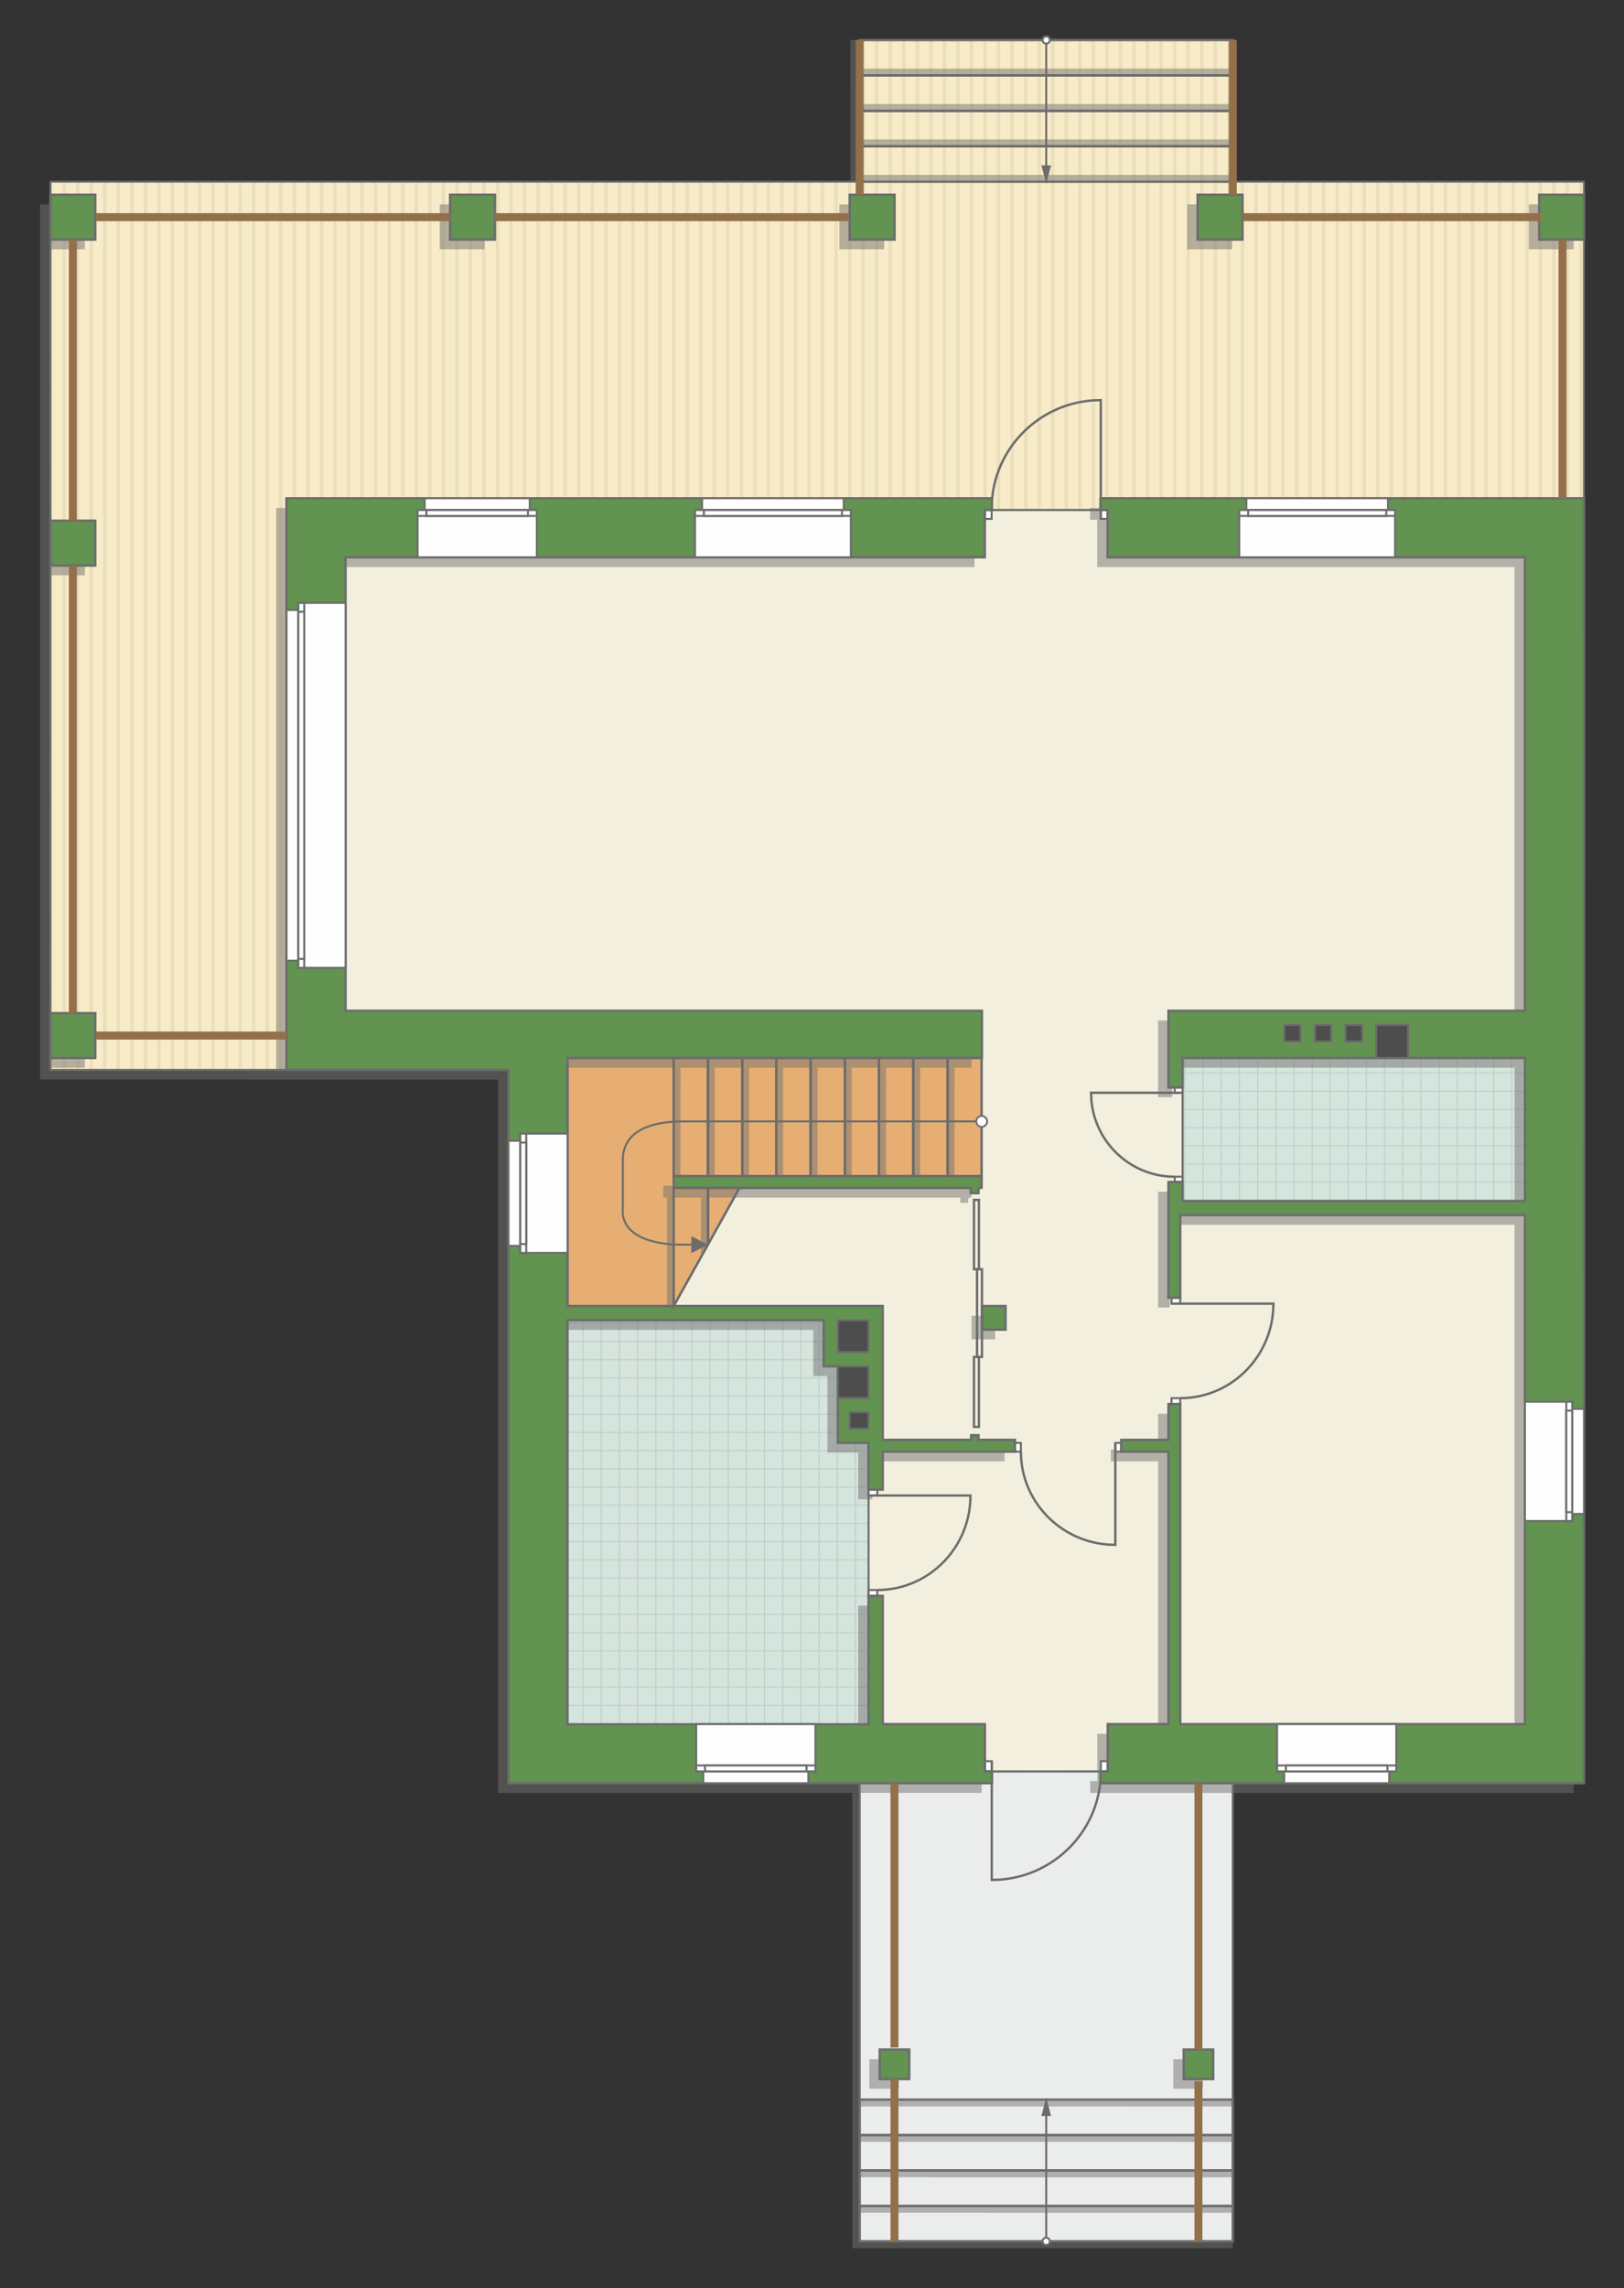 <?xml version="1.0" encoding="UTF-8"?>
<!DOCTYPE svg PUBLIC "-//W3C//DTD SVG 1.1//EN" "http://www.w3.org/Graphics/SVG/1.1/DTD/svg11.dtd">
<!-- Creator: CorelDRAW -->
<svg xmlns="http://www.w3.org/2000/svg" xml:space="preserve" width="137.494mm" height="193.661mm" version="1.1" style="shape-rendering:geometricPrecision; text-rendering:geometricPrecision; image-rendering:optimizeQuality; fill-rule:evenodd; clip-rule:evenodd"
viewBox="0 0 11050.07 15564.17"
 xmlns:xlink="http://www.w3.org/1999/xlink"
 xmlns:xodm="http://www.corel.com/coreldraw/odm/2003">
 <rect x="0" y="0" width="11050.07" height="15564.17" fill="#333333" stroke="none"/>
 <defs>
  <style type="text/css">
   <![CDATA[
    .str4 {stroke:#94704A;stroke-width:54.4;stroke-miterlimit:22.926}
    .str1 {stroke:#6C6C6C;stroke-width:13.57;stroke-miterlimit:22.926}
    .str2 {stroke:#6C6C6C;stroke-width:13.61;stroke-miterlimit:22.926}
    .str3 {stroke:#6C6C6C;stroke-width:16.07;stroke-miterlimit:22.926}
    .str0 {stroke:#BDD2C8;stroke-width:8.04;stroke-miterlimit:22.926}
    .fil1 {fill:none}
    .fil9 {fill:#FEFEFE}
    .fil0 {fill:#D6E4DE}
    .fil11 {fill:#4D4D4D}
    .fil10 {fill:#629351}
    .fil12 {fill:#6C6C6C}
    .fil7 {fill:#E6AE73}
    .fil4 {fill:#EADEBC}
    .fil5 {fill:#EBECEC}
    .fil6 {fill:#F2EFDE}
    .fil3 {fill:#F8EBC7}
    .fil13 {fill:white}
    .fil2 {fill:white}
    .fil14 {fill:#6C6C6C;fill-rule:nonzero}
    .fil8 {fill:#727271;fill-opacity:0.502}
   ]]>
  </style>
    <clipPath id="id0">
     <path d="M3861.6 11728.76l2048.34 -1.29 0 -1913.08 6.27 -834.61 -2054.61 0.16 0 2748.82z"/>
    </clipPath>
    <clipPath id="id1">
     <path d="M8046.76 8170.07l2329.48 -1.29 0 -972.13 -2329.48 0 0 973.42z"/>
    </clipPath>
    <clipPath id="id2">
     <path d="M1949.57 3388.97l4751.43 80.48 835.51 -0.16 3241.54 -80.32 0 -2152.83 -2390.12 0 0 -963.96 -2538.43 0 0 963.96 -5506.57 0 0 6041.05 1606.64 0 0 -3888.22z"/>
    </clipPath>
 </defs>
 <g id="пол">
  <g id="_2282104776400">
   <polygon class="fil0" points="3861.6,11728.76 5909.94,11727.47 5909.94,9814.39 5916.2,8979.78 3861.6,8979.94 "/>
   <g style="clip-path:url(#id0)">
    <g>
     <path id="_1" class="fil1 str0" d="M3596.25 12339.59l0 -4970.94m123.75 4970.94l0 -4970.94m123.75 4970.94l0 -4970.94m123.75 4970.94l0 -4970.94m123.75 4970.94l0 -4970.94m123.75 4970.94l0 -4970.94m123.75 4970.94l0 -4970.94m123.75 4970.94l0 -4970.94m-1856.19 4971.01l0 -4970.94m123.75 4970.94l0 -4970.94m123.75 4970.94l0 -4970.94m123.75 4970.94l0 -4970.94m123.75 4970.94l0 -4970.94m123.75 4970.94l0 -4970.94m123.75 4970.94l0 -4970.94m123.75 4970.94l0 -4970.94m-1856.26 4970.88l0 -4970.94m123.75 4970.94l0 -4970.94m123.75 4970.94l0 -4970.94m123.75 4970.94l0 -4970.94m123.75 4970.94l0 -4970.94m123.75 4970.94l0 -4970.94m123.75 4970.94l0 -4970.94m123.75 4970.94l0 -4970.94m-1856.19 4971.01l0 -4970.94m123.75 4970.94l0 -4970.94m123.75 4970.94l0 -4970.94m123.75 4970.94l0 -4970.94m123.75 4970.94l0 -4970.94m123.75 4970.94l0 -4970.94m123.75 4970.94l0 -4970.94m123.75 4970.94l0 -4970.94"/>
     <path class="fil1 str0" d="M-507.06 10733.84l8129.16 0m-8129.16 123.75l8129.16 0m-8129.16 123.75l8129.16 0m-8129.16 123.75l8129.16 0m-8129.16 123.75l8129.16 0m-8129.16 123.75l8129.16 0m-8129.16 123.75l8129.16 0m-8129.16 123.75l8129.16 0m-8129.26 -1856.19l8129.16 0m-8129.16 123.75l8129.16 0m-8129.16 123.75l8129.16 0m-8129.16 123.75l8129.16 0m-8129.16 123.75l8129.16 0m-8129.16 123.75l8129.16 0m-8129.16 123.75l8129.16 0m-8129.16 123.75l8129.16 0m-8129.05 -1856.26l8129.16 0m-8129.16 123.75l8129.16 0m-8129.16 123.75l8129.16 0m-8129.16 123.75l8129.16 0m-8129.16 123.75l8129.16 0m-8129.16 123.75l8129.16 0m-8129.16 123.75l8129.16 0m-8129.16 123.75l8129.16 0m-8129.26 -1856.19l8129.16 0m-8129.16 123.75l8129.16 0m-8129.16 123.75l8129.16 0m-8129.16 123.75l8129.16 0m-8129.16 123.75l8129.16 0m-8129.16 123.75l8129.16 0m-8129.16 123.75l8129.16 0m-8129.16 123.75l8129.16 0"/>
     <path class="fil1 str0" d="M-239.89 12339.66l0 -4970.94m123.75 4970.94l0 -4970.94m123.75 4970.94l0 -4970.94m123.75 4970.94l0 -4970.94m123.75 4970.94l0 -4970.94m123.75 4970.94l0 -4970.94m123.75 4970.94l0 -4970.94m123.75 4970.94l0 -4970.94m-989.94 4971.01l0 -4970.94"/>
     <path class="fil1 str0" d="M7553.31 12392.32l0 -4970.94m123.75 4970.94l0 -4970.94m123.75 4970.94l0 -4970.94m123.75 4970.94l0 -4970.94m123.75 4970.94l0 -4970.94m123.75 4970.94l0 -4970.94m123.75 4970.94l0 -4970.94m123.75 4970.94l0 -4970.94m-1856.19 4971.01l0 -4970.94m123.75 4970.94l0 -4970.94m123.75 4970.94l0 -4970.94m123.75 4970.94l0 -4970.94m123.75 4970.94l0 -4970.94m123.75 4970.94l0 -4970.94m123.75 4970.94l0 -4970.94m123.75 4970.94l0 -4970.94m-1856.26 4970.88l0 -4970.94m123.75 4970.94l0 -4970.94m123.75 4970.94l0 -4970.94m123.75 4970.94l0 -4970.94m123.75 4970.94l0 -4970.94m123.75 4970.94l0 -4970.94m123.75 4970.94l0 -4970.94m123.75 4970.94l0 -4970.94m-1856.19 4971.01l0 -4970.94m123.75 4970.94l0 -4970.94m123.75 4970.94l0 -4970.94m123.75 4970.94l0 -4970.94m123.75 4970.94l0 -4970.94m123.75 4970.94l0 -4970.94m123.75 4970.94l0 -4970.94m123.75 4970.94l0 -4970.94"/>
    </g>
   </g>
   <polygon class="fil1" points="3861.6,11728.76 5909.94,11727.47 5909.94,9814.39 5916.2,8979.78 3861.6,8979.94 "/>
   <polygon class="fil0" points="8046.76,8170.07 10376.24,8168.79 10376.24,7196.66 8046.76,7196.66 "/>
   <g style="clip-path:url(#id1)">
    <g>
     <path id="_1_0" class="fil1 str0" d="M8062.55 8780.91l0 -4970.94m123.75 4970.94l0 -4970.94m123.75 4970.94l0 -4970.94m123.75 4970.94l0 -4970.94m123.75 4970.94l0 -4970.94m123.75 4970.94l0 -4970.94m123.75 4970.94l0 -4970.94m123.75 4970.94l0 -4970.94m-1856.19 4971.01l0 -4970.94m123.75 4970.94l0 -4970.94m123.75 4970.94l0 -4970.94m123.75 4970.94l0 -4970.94m123.75 4970.94l0 -4970.94m123.75 4970.94l0 -4970.94m123.75 4970.94l0 -4970.94m123.75 4970.94l0 -4970.94m-1856.26 4970.88l0 -4970.94m123.75 4970.94l0 -4970.94m123.75 4970.94l0 -4970.94m123.75 4970.94l0 -4970.94m123.75 4970.94l0 -4970.94m123.75 4970.94l0 -4970.94m123.75 4970.94l0 -4970.94m123.75 4970.94l0 -4970.94m-1856.19 4971.01l0 -4970.94m123.75 4970.94l0 -4970.94m123.75 4970.94l0 -4970.94m123.75 4970.94l0 -4970.94m123.75 4970.94l0 -4970.94m123.75 4970.94l0 -4970.94m123.75 4970.94l0 -4970.94m123.75 4970.94l0 -4970.94"/>
     <path class="fil1 str0" d="M3959.25 7175.15l8129.16 0m-8129.16 123.75l8129.16 0m-8129.16 123.75l8129.16 0m-8129.16 123.75l8129.16 0m-8129.16 123.75l8129.16 0m-8129.16 123.75l8129.16 0m-8129.16 123.75l8129.16 0m-8129.16 123.75l8129.16 0m-8129.26 -1856.19l8129.16 0m-8129.16 123.75l8129.16 0m-8129.16 123.75l8129.16 0m-8129.16 123.75l8129.16 0m-8129.16 123.75l8129.16 0m-8129.16 123.75l8129.16 0m-8129.16 123.75l8129.16 0m-8129.16 123.75l8129.16 0m-8129.05 -1856.26l8129.16 0m-8129.16 123.75l8129.16 0m-8129.16 123.75l8129.16 0m-8129.16 123.75l8129.16 0m-8129.16 123.75l8129.16 0m-8129.16 123.75l8129.16 0m-8129.16 123.75l8129.16 0m-8129.16 123.75l8129.16 0m-8129.26 -1856.19l8129.16 0m-8129.16 123.75l8129.16 0m-8129.16 123.75l8129.16 0m-8129.16 123.75l8129.16 0m-8129.16 123.75l8129.16 0m-8129.16 123.75l8129.16 0m-8129.16 123.75l8129.16 0m-8129.16 123.75l8129.16 0"/>
     <path class="fil1 str0" d="M4226.41 8780.97l0 -4970.94m123.75 4970.94l0 -4970.94m123.75 4970.94l0 -4970.94m123.75 4970.94l0 -4970.94m123.75 4970.94l0 -4970.94m123.75 4970.94l0 -4970.94m123.75 4970.94l0 -4970.94m123.75 4970.94l0 -4970.94m-989.94 4971.01l0 -4970.94"/>
     <path class="fil1 str0" d="M12019.61 8833.63l0 -4970.94m123.75 4970.94l0 -4970.94m123.75 4970.94l0 -4970.94m123.75 4970.94l0 -4970.94m123.75 4970.94l0 -4970.94m123.75 4970.94l0 -4970.94m123.75 4970.94l0 -4970.94m123.75 4970.94l0 -4970.94m-1856.19 4971.01l0 -4970.94m123.75 4970.94l0 -4970.94m123.75 4970.94l0 -4970.94m123.75 4970.94l0 -4970.94m123.75 4970.94l0 -4970.94m123.75 4970.94l0 -4970.94m123.75 4970.94l0 -4970.94m123.75 4970.94l0 -4970.94m-1856.26 4970.88l0 -4970.94m123.75 4970.94l0 -4970.94m123.75 4970.94l0 -4970.94m123.75 4970.94l0 -4970.94m123.75 4970.94l0 -4970.94m123.75 4970.94l0 -4970.94m123.75 4970.94l0 -4970.94m123.75 4970.94l0 -4970.94m-1856.19 4971.01l0 -4970.94m123.75 4970.94l0 -4970.94m123.75 4970.94l0 -4970.94m123.75 4970.94l0 -4970.94m123.75 4970.94l0 -4970.94m123.75 4970.94l0 -4970.94m123.75 4970.94l0 -4970.94m123.75 4970.94l0 -4970.94"/>
    </g>
   </g>
   <polygon class="fil1" points="8046.76,8170.07 10376.24,8168.79 10376.24,7196.66 8046.76,7196.66 "/>
   <polygon class="fil2" points="1949.57,3388.97 6701,3469.45 7536.51,3469.29 10778.05,3388.97 10778.05,1236.14 8387.93,1236.14 8387.93,272.17 5849.5,272.17 5849.5,1236.14 342.93,1236.14 342.93,7277.19 1949.57,7277.19 "/>
   <g style="clip-path:url(#id2)">
    <g>
     <g>
      <rect class="fil3" transform="matrix(-4.67283E-13 12.198 -50.716 -7.31863E-11 11137.2 66.568)" width="750.15" height="185.33"/>
      <rect class="fil4" transform="matrix(-4.67283E-13 12.198 -0.124 -1.79391E-13 11137.2 66.568)" width="750.15" height="185.33"/>
      <rect class="fil4" transform="matrix(-4.67283E-13 12.198 -0.124 -1.79391E-13 5608.27 66.568)" width="750.15" height="185.33"/>
      <rect class="fil4" transform="matrix(-4.67283E-13 12.198 -0.124 -1.79391E-13 9754.95 66.568)" width="750.15" height="185.33"/>
      <rect class="fil4" transform="matrix(-4.67283E-13 12.198 -0.124 -1.79391E-13 4226.05 66.568)" width="750.15" height="185.33"/>
      <rect class="fil4" transform="matrix(-4.67283E-13 12.198 -0.124 -1.79391E-13 8372.73 66.568)" width="750.15" height="185.33"/>
      <rect class="fil4" transform="matrix(-4.67283E-13 12.198 -0.124 -1.79391E-13 2843.82 66.568)" width="750.15" height="185.33"/>
      <rect class="fil4" transform="matrix(-4.67283E-13 12.198 -0.124 -1.79391E-13 6990.5 66.568)" width="750.15" height="185.33"/>
      <rect class="fil4" transform="matrix(-4.67283E-13 12.198 -0.124 -1.79391E-13 10860.7 66.568)" width="750.15" height="185.33"/>
      <rect class="fil4" transform="matrix(-4.67283E-13 12.198 -0.124 -1.79391E-13 5331.83 66.568)" width="750.15" height="185.33"/>
      <rect class="fil4" transform="matrix(-4.67283E-13 12.198 -0.124 -1.79391E-13 9478.51 66.568)" width="750.15" height="185.33"/>
      <rect class="fil4" transform="matrix(-4.67283E-13 12.198 -0.124 -1.79391E-13 3949.6 66.568)" width="750.15" height="185.33"/>
      <rect class="fil4" transform="matrix(-4.67283E-13 12.198 -0.124 -1.79391E-13 8096.28 66.568)" width="750.15" height="185.33"/>
      <rect class="fil4" transform="matrix(-4.67283E-13 12.198 -0.124 -1.79391E-13 2567.37 66.568)" width="750.15" height="185.33"/>
      <rect class="fil4" transform="matrix(-4.67283E-13 12.198 -0.124 -1.79391E-13 6714.05 66.568)" width="750.15" height="185.33"/>
      <rect class="fil4" transform="matrix(-4.67283E-13 12.198 -0.124 -1.79391E-13 10584.3 66.568)" width="750.15" height="185.33"/>
      <rect class="fil4" transform="matrix(-4.67283E-13 12.198 -0.124 -1.79391E-13 5055.38 66.568)" width="750.15" height="185.33"/>
      <rect class="fil4" transform="matrix(-4.67283E-13 12.198 -0.124 -1.79391E-13 9202.06 66.568)" width="750.15" height="185.33"/>
      <rect class="fil4" transform="matrix(-4.67283E-13 12.198 -0.124 -1.79391E-13 3673.15 66.568)" width="750.15" height="185.33"/>
      <rect class="fil4" transform="matrix(-4.67283E-13 12.198 -0.124 -1.79391E-13 7819.84 66.568)" width="750.15" height="185.33"/>
      <rect class="fil4" transform="matrix(-4.67283E-13 12.198 -0.124 -1.79391E-13 2290.93 66.568)" width="750.15" height="185.33"/>
      <rect class="fil4" transform="matrix(-4.67283E-13 12.198 -0.124 -1.79391E-13 6437.61 66.568)" width="750.15" height="185.33"/>
      <rect class="fil4" transform="matrix(-4.67283E-13 12.198 -0.124 -1.79391E-13 10307.8 66.568)" width="750.15" height="185.33"/>
      <rect class="fil4" transform="matrix(-4.67283E-13 12.198 -0.124 -1.79391E-13 4778.94 66.568)" width="750.15" height="185.33"/>
      <rect class="fil4" transform="matrix(-4.67283E-13 12.198 -0.124 -1.79391E-13 8925.62 66.568)" width="750.15" height="185.33"/>
      <rect class="fil4" transform="matrix(-4.67283E-13 12.198 -0.124 -1.79391E-13 3396.71 66.568)" width="750.15" height="185.33"/>
      <rect class="fil4" transform="matrix(-4.67283E-13 12.198 -0.124 -1.79391E-13 7543.39 66.568)" width="750.15" height="185.33"/>
      <rect class="fil4" transform="matrix(-4.67283E-13 12.198 -0.124 -1.79391E-13 2014.48 66.568)" width="750.15" height="185.33"/>
      <rect class="fil4" transform="matrix(-4.67283E-13 12.198 -0.124 -1.79391E-13 6161.16 66.568)" width="750.15" height="185.33"/>
      <rect class="fil4" transform="matrix(-4.67283E-13 12.198 -0.124 -1.79391E-13 10031.4 66.568)" width="750.15" height="185.33"/>
      <rect class="fil4" transform="matrix(-4.67283E-13 12.198 -0.124 -1.79391E-13 4502.49 66.568)" width="750.15" height="185.33"/>
      <rect class="fil4" transform="matrix(-4.67283E-13 12.198 -0.124 -1.79391E-13 8649.17 66.568)" width="750.15" height="185.33"/>
      <rect class="fil4" transform="matrix(-4.67283E-13 12.198 -0.124 -1.79391E-13 3120.26 66.568)" width="750.15" height="185.33"/>
      <rect class="fil4" transform="matrix(-4.67283E-13 12.198 -0.124 -1.79391E-13 7266.95 66.568)" width="750.15" height="185.33"/>
      <rect class="fil4" transform="matrix(-4.67283E-13 12.198 -0.124 -1.79391E-13 5884.72 66.568)" width="750.15" height="185.33"/>
      <rect class="fil4" transform="matrix(-4.67283E-13 12.198 -0.124 -1.79391E-13 11045 66.568)" width="750.15" height="185.33"/>
      <rect class="fil4" transform="matrix(-4.67283E-13 12.198 -0.124 -1.79391E-13 5516.12 66.568)" width="750.15" height="185.33"/>
      <rect class="fil4" transform="matrix(-4.67283E-13 12.198 -0.124 -1.79391E-13 9662.81 66.568)" width="750.15" height="185.33"/>
      <rect class="fil4" transform="matrix(-4.67283E-13 12.198 -0.124 -1.79391E-13 4133.9 66.568)" width="750.15" height="185.33"/>
      <rect class="fil4" transform="matrix(-4.67283E-13 12.198 -0.124 -1.79391E-13 8280.58 66.568)" width="750.15" height="185.33"/>
      <rect class="fil4" transform="matrix(-4.67283E-13 12.198 -0.124 -1.79391E-13 2751.67 66.568)" width="750.15" height="185.33"/>
      <rect class="fil4" transform="matrix(-4.67283E-13 12.198 -0.124 -1.79391E-13 6898.35 66.568)" width="750.15" height="185.33"/>
      <rect class="fil4" transform="matrix(-4.67283E-13 12.198 -0.124 -1.79391E-13 10768.6 66.568)" width="750.15" height="185.33"/>
      <rect class="fil4" transform="matrix(-4.67283E-13 12.198 -0.124 -1.79391E-13 5239.68 66.568)" width="750.15" height="185.33"/>
      <rect class="fil4" transform="matrix(-4.67283E-13 12.198 -0.124 -1.79391E-13 9386.36 66.568)" width="750.15" height="185.33"/>
      <rect class="fil4" transform="matrix(-4.67283E-13 12.198 -0.124 -1.79391E-13 3857.45 66.568)" width="750.15" height="185.33"/>
      <rect class="fil4" transform="matrix(-4.67283E-13 12.198 -0.124 -1.79391E-13 8004.13 66.568)" width="750.15" height="185.33"/>
      <rect class="fil4" transform="matrix(-4.67283E-13 12.198 -0.124 -1.79391E-13 2475.22 66.568)" width="750.15" height="185.33"/>
      <rect class="fil4" transform="matrix(-4.67283E-13 12.198 -0.124 -1.79391E-13 6621.91 66.568)" width="750.15" height="185.33"/>
      <rect class="fil4" transform="matrix(-4.67283E-13 12.198 -0.124 -1.79391E-13 10492.1 66.568)" width="750.15" height="185.33"/>
      <rect class="fil4" transform="matrix(-4.67283E-13 12.198 -0.124 -1.79391E-13 4963.23 66.568)" width="750.15" height="185.33"/>
      <rect class="fil4" transform="matrix(-4.67283E-13 12.198 -0.124 -1.79391E-13 9109.92 66.568)" width="750.15" height="185.33"/>
      <rect class="fil4" transform="matrix(-4.67283E-13 12.198 -0.124 -1.79391E-13 3581.01 66.568)" width="750.15" height="185.33"/>
      <rect class="fil4" transform="matrix(-4.67283E-13 12.198 -0.124 -1.79391E-13 7727.69 66.568)" width="750.15" height="185.33"/>
      <rect class="fil4" transform="matrix(-4.67283E-13 12.198 -0.124 -1.79391E-13 2198.78 66.568)" width="750.15" height="185.33"/>
      <rect class="fil4" transform="matrix(-4.67283E-13 12.198 -0.124 -1.79391E-13 6345.46 66.568)" width="750.15" height="185.33"/>
      <rect class="fil4" transform="matrix(-4.67283E-13 12.198 -0.124 -1.79391E-13 10215.7 66.568)" width="750.15" height="185.33"/>
      <rect class="fil4" transform="matrix(-4.67283E-13 12.198 -0.124 -1.79391E-13 4686.79 66.568)" width="750.15" height="185.33"/>
      <rect class="fil4" transform="matrix(-4.67283E-13 12.198 -0.124 -1.79391E-13 8833.47 66.568)" width="750.15" height="185.33"/>
      <rect class="fil4" transform="matrix(-4.67283E-13 12.198 -0.124 -1.79391E-13 3304.56 66.568)" width="750.15" height="185.33"/>
      <rect class="fil4" transform="matrix(-4.67283E-13 12.198 -0.124 -1.79391E-13 7451.24 66.568)" width="750.15" height="185.33"/>
      <rect class="fil4" transform="matrix(-4.67283E-13 12.198 -0.124 -1.79391E-13 1922.33 66.568)" width="750.15" height="185.33"/>
      <rect class="fil4" transform="matrix(-4.67283E-13 12.198 -0.124 -1.79391E-13 6069.02 66.568)" width="750.15" height="185.33"/>
      <rect class="fil4" transform="matrix(-4.67283E-13 12.198 -0.124 -1.79391E-13 9939.25 66.568)" width="750.15" height="185.33"/>
      <rect class="fil4" transform="matrix(-4.67283E-13 12.198 -0.124 -1.79391E-13 4410.34 66.568)" width="750.15" height="185.33"/>
      <rect class="fil4" transform="matrix(-4.67283E-13 12.198 -0.124 -1.79391E-13 8557.02 66.568)" width="750.15" height="185.33"/>
      <rect class="fil4" transform="matrix(-4.67283E-13 12.198 -0.124 -1.79391E-13 3028.11 66.568)" width="750.15" height="185.33"/>
      <rect class="fil4" transform="matrix(-4.67283E-13 12.198 -0.124 -1.79391E-13 7174.8 66.568)" width="750.15" height="185.33"/>
      <rect class="fil4" transform="matrix(-4.67283E-13 12.198 -0.124 -1.79391E-13 5792.57 66.568)" width="750.15" height="185.33"/>
      <rect class="fil4" transform="matrix(-4.67283E-13 12.198 -0.124 -1.79391E-13 10952.9 66.568)" width="750.15" height="185.33"/>
      <rect class="fil4" transform="matrix(-4.67283E-13 12.198 -0.124 -1.79391E-13 5423.98 66.568)" width="750.15" height="185.33"/>
      <rect class="fil4" transform="matrix(-4.67283E-13 12.198 -0.124 -1.79391E-13 9570.66 66.568)" width="750.15" height="185.33"/>
      <rect class="fil4" transform="matrix(-4.67283E-13 12.198 -0.124 -1.79391E-13 4041.75 66.568)" width="750.15" height="185.33"/>
      <rect class="fil4" transform="matrix(-4.67283E-13 12.198 -0.124 -1.79391E-13 8188.43 66.568)" width="750.15" height="185.33"/>
      <rect class="fil4" transform="matrix(-4.67283E-13 12.198 -0.124 -1.79391E-13 2659.52 66.568)" width="750.15" height="185.33"/>
      <rect class="fil4" transform="matrix(-4.67283E-13 12.198 -0.124 -1.79391E-13 6806.2 66.568)" width="750.15" height="185.33"/>
      <rect class="fil4" transform="matrix(-4.67283E-13 12.198 -0.124 -1.79391E-13 10676.4 66.568)" width="750.15" height="185.33"/>
      <rect class="fil4" transform="matrix(-4.67283E-13 12.198 -0.124 -1.79391E-13 5147.53 66.568)" width="750.15" height="185.33"/>
      <rect class="fil4" transform="matrix(-4.67283E-13 12.198 -0.124 -1.79391E-13 9294.21 66.568)" width="750.15" height="185.33"/>
      <rect class="fil4" transform="matrix(-4.67283E-13 12.198 -0.124 -1.79391E-13 3765.3 66.568)" width="750.15" height="185.33"/>
      <rect class="fil4" transform="matrix(-4.67283E-13 12.198 -0.124 -1.79391E-13 7911.99 66.568)" width="750.15" height="185.33"/>
      <rect class="fil4" transform="matrix(-4.67283E-13 12.198 -0.124 -1.79391E-13 2383.08 66.568)" width="750.15" height="185.33"/>
      <rect class="fil4" transform="matrix(-4.67283E-13 12.198 -0.124 -1.79391E-13 6529.76 66.568)" width="750.15" height="185.33"/>
      <rect class="fil4" transform="matrix(-4.67283E-13 12.198 -0.124 -1.79391E-13 10400 66.568)" width="750.15" height="185.33"/>
      <rect class="fil4" transform="matrix(-4.67283E-13 12.198 -0.124 -1.79391E-13 4871.08 66.568)" width="750.15" height="185.33"/>
      <rect class="fil4" transform="matrix(-4.67283E-13 12.198 -0.124 -1.79391E-13 9017.77 66.568)" width="750.15" height="185.33"/>
      <rect class="fil4" transform="matrix(-4.67283E-13 12.198 -0.124 -1.79391E-13 3488.86 66.568)" width="750.15" height="185.33"/>
      <rect class="fil4" transform="matrix(-4.67283E-13 12.198 -0.124 -1.79391E-13 7635.54 66.568)" width="750.15" height="185.33"/>
      <rect class="fil4" transform="matrix(-4.67283E-13 12.198 -0.124 -1.79391E-13 2106.63 66.568)" width="750.15" height="185.33"/>
      <rect class="fil4" transform="matrix(-4.67283E-13 12.198 -0.124 -1.79391E-13 6253.31 66.568)" width="750.15" height="185.33"/>
      <rect class="fil4" transform="matrix(-4.67283E-13 12.198 -0.124 -1.79391E-13 10123.5 66.568)" width="750.15" height="185.33"/>
      <rect class="fil4" transform="matrix(-4.67283E-13 12.198 -0.124 -1.79391E-13 4594.64 66.568)" width="750.15" height="185.33"/>
      <rect class="fil4" transform="matrix(-4.67283E-13 12.198 -0.124 -1.79391E-13 8741.32 66.568)" width="750.15" height="185.33"/>
      <rect class="fil4" transform="matrix(-4.67283E-13 12.198 -0.124 -1.79391E-13 3212.41 66.568)" width="750.15" height="185.33"/>
      <rect class="fil4" transform="matrix(-4.67283E-13 12.198 -0.124 -1.79391E-13 7359.09 66.568)" width="750.15" height="185.33"/>
      <rect class="fil4" transform="matrix(-4.67283E-13 12.198 -0.124 -1.79391E-13 1830.18 66.568)" width="750.15" height="185.33"/>
      <rect class="fil4" transform="matrix(-4.67283E-13 12.198 -0.124 -1.79391E-13 5976.87 66.568)" width="750.15" height="185.33"/>
      <rect class="fil4" transform="matrix(-4.67283E-13 12.198 -0.124 -1.79391E-13 9847.1 66.568)" width="750.15" height="185.33"/>
      <rect class="fil4" transform="matrix(-4.67283E-13 12.198 -0.124 -1.79391E-13 4318.19 66.568)" width="750.15" height="185.33"/>
      <rect class="fil4" transform="matrix(-4.67283E-13 12.198 -0.124 -1.79391E-13 8464.88 66.568)" width="750.15" height="185.33"/>
      <rect class="fil4" transform="matrix(-4.67283E-13 12.198 -0.124 -1.79391E-13 2935.97 66.568)" width="750.15" height="185.33"/>
      <rect class="fil4" transform="matrix(-4.67283E-13 12.198 -0.124 -1.79391E-13 7082.65 66.568)" width="750.15" height="185.33"/>
      <rect class="fil4" transform="matrix(-4.67283E-13 12.198 -0.124 -1.79391E-13 5700.42 66.568)" width="750.15" height="185.33"/>
     </g>
     <g>
      <rect class="fil3" transform="matrix(-4.67283E-13 12.198 -50.716 -7.31863E-11 1738.03 66.568)" width="750.15" height="185.33"/>
      <rect class="fil4" transform="matrix(-4.67283E-13 12.198 -0.124 -1.79391E-13 1738.03 66.568)" width="750.15" height="185.33"/>
      <rect class="fil4" transform="matrix(-4.67283E-13 12.198 -0.124 -1.79391E-13 -3790.88 66.568)" width="750.15" height="185.33"/>
      <rect class="fil4" transform="matrix(-4.67283E-13 12.198 -0.124 -1.79391E-13 355.806 66.568)" width="750.15" height="185.33"/>
      <rect class="fil4" transform="matrix(-4.67283E-13 12.198 -0.124 -1.79391E-13 -5173.1 66.568)" width="750.15" height="185.33"/>
      <rect class="fil4" transform="matrix(-4.67283E-13 12.198 -0.124 -1.79391E-13 -1026.42 66.568)" width="750.15" height="185.33"/>
      <rect class="fil4" transform="matrix(-4.67283E-13 12.198 -0.124 -1.79391E-13 -6555.33 66.568)" width="750.15" height="185.33"/>
      <rect class="fil4" transform="matrix(-4.67283E-13 12.198 -0.124 -1.79391E-13 -2408.65 66.568)" width="750.15" height="185.33"/>
      <rect class="fil4" transform="matrix(-4.67283E-13 12.198 -0.124 -1.79391E-13 1461.59 66.568)" width="750.15" height="185.33"/>
      <rect class="fil4" transform="matrix(-4.67283E-13 12.198 -0.124 -1.79391E-13 -4067.32 66.568)" width="750.15" height="185.33"/>
      <rect class="fil4" transform="matrix(-4.67283E-13 12.198 -0.124 -1.79391E-13 79.361 66.568)" width="750.15" height="185.33"/>
      <rect class="fil4" transform="matrix(-4.67283E-13 12.198 -0.124 -1.79391E-13 -5449.55 66.568)" width="750.15" height="185.33"/>
      <rect class="fil4" transform="matrix(-4.67283E-13 12.198 -0.124 -1.79391E-13 -1302.87 66.568)" width="750.15" height="185.33"/>
      <rect class="fil4" transform="matrix(-4.67283E-13 12.198 -0.124 -1.79391E-13 -6831.78 66.568)" width="750.15" height="185.33"/>
      <rect class="fil4" transform="matrix(-4.67283E-13 12.198 -0.124 -1.79391E-13 -2685.09 66.568)" width="750.15" height="185.33"/>
      <rect class="fil4" transform="matrix(-4.67283E-13 12.198 -0.124 -1.79391E-13 1185.14 66.568)" width="750.15" height="185.33"/>
      <rect class="fil4" transform="matrix(-4.67283E-13 12.198 -0.124 -1.79391E-13 -4343.77 66.568)" width="750.15" height="185.33"/>
      <rect class="fil4" transform="matrix(-4.67283E-13 12.198 -0.124 -1.79391E-13 -197.085 66.568)" width="750.15" height="185.33"/>
      <rect class="fil4" transform="matrix(-4.67283E-13 12.198 -0.124 -1.79391E-13 -5725.99 66.568)" width="750.15" height="185.33"/>
      <rect class="fil4" transform="matrix(-4.67283E-13 12.198 -0.124 -1.79391E-13 -1579.31 66.568)" width="750.15" height="185.33"/>
      <rect class="fil4" transform="matrix(-4.67283E-13 12.198 -0.124 -1.79391E-13 -7108.22 66.568)" width="750.15" height="185.33"/>
      <rect class="fil4" transform="matrix(-4.67283E-13 12.198 -0.124 -1.79391E-13 -2961.54 66.568)" width="750.15" height="185.33"/>
      <rect class="fil4" transform="matrix(-4.67283E-13 12.198 -0.124 -1.79391E-13 908.697 66.568)" width="750.15" height="185.33"/>
      <rect class="fil4" transform="matrix(-4.67283E-13 12.198 -0.124 -1.79391E-13 -4620.21 66.568)" width="750.15" height="185.33"/>
      <rect class="fil4" transform="matrix(-4.67283E-13 12.198 -0.124 -1.79391E-13 -473.53 66.568)" width="750.15" height="185.33"/>
      <rect class="fil4" transform="matrix(-4.67283E-13 12.198 -0.124 -1.79391E-13 -6002.44 66.568)" width="750.15" height="185.33"/>
      <rect class="fil4" transform="matrix(-4.67283E-13 12.198 -0.124 -1.79391E-13 -1855.76 66.568)" width="750.15" height="185.33"/>
      <rect class="fil4" transform="matrix(-4.67283E-13 12.198 -0.124 -1.79391E-13 -7384.67 66.568)" width="750.15" height="185.33"/>
      <rect class="fil4" transform="matrix(-4.67283E-13 12.198 -0.124 -1.79391E-13 -3237.99 66.568)" width="750.15" height="185.33"/>
      <rect class="fil4" transform="matrix(-4.67283E-13 12.198 -0.124 -1.79391E-13 632.252 66.568)" width="750.15" height="185.33"/>
      <rect class="fil4" transform="matrix(-4.67283E-13 12.198 -0.124 -1.79391E-13 -4896.66 66.568)" width="750.15" height="185.33"/>
      <rect class="fil4" transform="matrix(-4.67283E-13 12.198 -0.124 -1.79391E-13 -749.976 66.568)" width="750.15" height="185.33"/>
      <rect class="fil4" transform="matrix(-4.67283E-13 12.198 -0.124 -1.79391E-13 -6278.89 66.568)" width="750.15" height="185.33"/>
      <rect class="fil4" transform="matrix(-4.67283E-13 12.198 -0.124 -1.79391E-13 -2132.2 66.568)" width="750.15" height="185.33"/>
      <rect class="fil4" transform="matrix(-4.67283E-13 12.198 -0.124 -1.79391E-13 -3514.43 66.568)" width="750.15" height="185.33"/>
      <rect class="fil4" transform="matrix(-4.67283E-13 12.198 -0.124 -1.79391E-13 1645.88 66.568)" width="750.15" height="185.33"/>
      <rect class="fil4" transform="matrix(-4.67283E-13 12.198 -0.124 -1.79391E-13 -3883.02 66.568)" width="750.15" height="185.33"/>
      <rect class="fil4" transform="matrix(-4.67283E-13 12.198 -0.124 -1.79391E-13 263.658 66.568)" width="750.15" height="185.33"/>
      <rect class="fil4" transform="matrix(-4.67283E-13 12.198 -0.124 -1.79391E-13 -5265.25 66.568)" width="750.15" height="185.33"/>
      <rect class="fil4" transform="matrix(-4.67283E-13 12.198 -0.124 -1.79391E-13 -1118.57 66.568)" width="750.15" height="185.33"/>
      <rect class="fil4" transform="matrix(-4.67283E-13 12.198 -0.124 -1.79391E-13 -6647.48 66.568)" width="750.15" height="185.33"/>
      <rect class="fil4" transform="matrix(-4.67283E-13 12.198 -0.124 -1.79391E-13 -2500.8 66.568)" width="750.15" height="185.33"/>
      <rect class="fil4" transform="matrix(-4.67283E-13 12.198 -0.124 -1.79391E-13 1369.44 66.568)" width="750.15" height="185.33"/>
      <rect class="fil4" transform="matrix(-4.67283E-13 12.198 -0.124 -1.79391E-13 -4159.47 66.568)" width="750.15" height="185.33"/>
      <rect class="fil4" transform="matrix(-4.67283E-13 12.198 -0.124 -1.79391E-13 -12.788 66.568)" width="750.15" height="185.33"/>
      <rect class="fil4" transform="matrix(-4.67283E-13 12.198 -0.124 -1.79391E-13 -5541.7 66.568)" width="750.15" height="185.33"/>
      <rect class="fil4" transform="matrix(-4.67283E-13 12.198 -0.124 -1.79391E-13 -1395.02 66.568)" width="750.15" height="185.33"/>
      <rect class="fil4" transform="matrix(-4.67283E-13 12.198 -0.124 -1.79391E-13 -6923.93 66.568)" width="750.15" height="185.33"/>
      <rect class="fil4" transform="matrix(-4.67283E-13 12.198 -0.124 -1.79391E-13 -2777.24 66.568)" width="750.15" height="185.33"/>
      <rect class="fil4" transform="matrix(-4.67283E-13 12.198 -0.124 -1.79391E-13 1092.99 66.568)" width="750.15" height="185.33"/>
      <rect class="fil4" transform="matrix(-4.67283E-13 12.198 -0.124 -1.79391E-13 -4435.92 66.568)" width="750.15" height="185.33"/>
      <rect class="fil4" transform="matrix(-4.67283E-13 12.198 -0.124 -1.79391E-13 -289.233 66.568)" width="750.15" height="185.33"/>
      <rect class="fil4" transform="matrix(-4.67283E-13 12.198 -0.124 -1.79391E-13 -5818.14 66.568)" width="750.15" height="185.33"/>
      <rect class="fil4" transform="matrix(-4.67283E-13 12.198 -0.124 -1.79391E-13 -1671.46 66.568)" width="750.15" height="185.33"/>
      <rect class="fil4" transform="matrix(-4.67283E-13 12.198 -0.124 -1.79391E-13 -7200.37 66.568)" width="750.15" height="185.33"/>
      <rect class="fil4" transform="matrix(-4.67283E-13 12.198 -0.124 -1.79391E-13 -3053.69 66.568)" width="750.15" height="185.33"/>
      <rect class="fil4" transform="matrix(-4.67283E-13 12.198 -0.124 -1.79391E-13 816.549 66.568)" width="750.15" height="185.33"/>
      <rect class="fil4" transform="matrix(-4.67283E-13 12.198 -0.124 -1.79391E-13 -4712.36 66.568)" width="750.15" height="185.33"/>
      <rect class="fil4" transform="matrix(-4.67283E-13 12.198 -0.124 -1.79391E-13 -565.679 66.568)" width="750.15" height="185.33"/>
      <rect class="fil4" transform="matrix(-4.67283E-13 12.198 -0.124 -1.79391E-13 -6094.59 66.568)" width="750.15" height="185.33"/>
      <rect class="fil4" transform="matrix(-4.67283E-13 12.198 -0.124 -1.79391E-13 -1947.91 66.568)" width="750.15" height="185.33"/>
      <rect class="fil4" transform="matrix(-4.67283E-13 12.198 -0.124 -1.79391E-13 -7476.82 66.568)" width="750.15" height="185.33"/>
      <rect class="fil4" transform="matrix(-4.67283E-13 12.198 -0.124 -1.79391E-13 -3330.13 66.568)" width="750.15" height="185.33"/>
      <rect class="fil4" transform="matrix(-4.67283E-13 12.198 -0.124 -1.79391E-13 540.103 66.568)" width="750.15" height="185.33"/>
      <rect class="fil4" transform="matrix(-4.67283E-13 12.198 -0.124 -1.79391E-13 -4988.81 66.568)" width="750.15" height="185.33"/>
      <rect class="fil4" transform="matrix(-4.67283E-13 12.198 -0.124 -1.79391E-13 -842.124 66.568)" width="750.15" height="185.33"/>
      <rect class="fil4" transform="matrix(-4.67283E-13 12.198 -0.124 -1.79391E-13 -6371.03 66.568)" width="750.15" height="185.33"/>
      <rect class="fil4" transform="matrix(-4.67283E-13 12.198 -0.124 -1.79391E-13 -2224.35 66.568)" width="750.15" height="185.33"/>
      <rect class="fil4" transform="matrix(-4.67283E-13 12.198 -0.124 -1.79391E-13 -3606.58 66.568)" width="750.15" height="185.33"/>
      <rect class="fil4" transform="matrix(-4.67283E-13 12.198 -0.124 -1.79391E-13 1553.74 66.568)" width="750.15" height="185.33"/>
      <rect class="fil4" transform="matrix(-4.67283E-13 12.198 -0.124 -1.79391E-13 -3975.17 66.568)" width="750.15" height="185.33"/>
      <rect class="fil4" transform="matrix(-4.67283E-13 12.198 -0.124 -1.79391E-13 171.509 66.568)" width="750.15" height="185.33"/>
      <rect class="fil4" transform="matrix(-4.67283E-13 12.198 -0.124 -1.79391E-13 -5357.4 66.568)" width="750.15" height="185.33"/>
      <rect class="fil4" transform="matrix(-4.67283E-13 12.198 -0.124 -1.79391E-13 -1210.72 66.568)" width="750.15" height="185.33"/>
      <rect class="fil4" transform="matrix(-4.67283E-13 12.198 -0.124 -1.79391E-13 -6739.63 66.568)" width="750.15" height="185.33"/>
      <rect class="fil4" transform="matrix(-4.67283E-13 12.198 -0.124 -1.79391E-13 -2592.95 66.568)" width="750.15" height="185.33"/>
      <rect class="fil4" transform="matrix(-4.67283E-13 12.198 -0.124 -1.79391E-13 1277.29 66.568)" width="750.15" height="185.33"/>
      <rect class="fil4" transform="matrix(-4.67283E-13 12.198 -0.124 -1.79391E-13 -4251.62 66.568)" width="750.15" height="185.33"/>
      <rect class="fil4" transform="matrix(-4.67283E-13 12.198 -0.124 -1.79391E-13 -104.936 66.568)" width="750.15" height="185.33"/>
      <rect class="fil4" transform="matrix(-4.67283E-13 12.198 -0.124 -1.79391E-13 -5633.85 66.568)" width="750.15" height="185.33"/>
      <rect class="fil4" transform="matrix(-4.67283E-13 12.198 -0.124 -1.79391E-13 -1487.16 66.568)" width="750.15" height="185.33"/>
      <rect class="fil4" transform="matrix(-4.67283E-13 12.198 -0.124 -1.79391E-13 -7016.07 66.568)" width="750.15" height="185.33"/>
      <rect class="fil4" transform="matrix(-4.67283E-13 12.198 -0.124 -1.79391E-13 -2869.39 66.568)" width="750.15" height="185.33"/>
      <rect class="fil4" transform="matrix(-4.67283E-13 12.198 -0.124 -1.79391E-13 1000.85 66.568)" width="750.15" height="185.33"/>
      <rect class="fil4" transform="matrix(-4.67283E-13 12.198 -0.124 -1.79391E-13 -4528.06 66.568)" width="750.15" height="185.33"/>
      <rect class="fil4" transform="matrix(-4.67283E-13 12.198 -0.124 -1.79391E-13 -381.382 66.568)" width="750.15" height="185.33"/>
      <rect class="fil4" transform="matrix(-4.67283E-13 12.198 -0.124 -1.79391E-13 -5910.29 66.568)" width="750.15" height="185.33"/>
      <rect class="fil4" transform="matrix(-4.67283E-13 12.198 -0.124 -1.79391E-13 -1763.61 66.568)" width="750.15" height="185.33"/>
      <rect class="fil4" transform="matrix(-4.67283E-13 12.198 -0.124 -1.79391E-13 -7292.52 66.568)" width="750.15" height="185.33"/>
      <rect class="fil4" transform="matrix(-4.67283E-13 12.198 -0.124 -1.79391E-13 -3145.84 66.568)" width="750.15" height="185.33"/>
      <rect class="fil4" transform="matrix(-4.67283E-13 12.198 -0.124 -1.79391E-13 724.4 66.568)" width="750.15" height="185.33"/>
      <rect class="fil4" transform="matrix(-4.67283E-13 12.198 -0.124 -1.79391E-13 -4804.51 66.568)" width="750.15" height="185.33"/>
      <rect class="fil4" transform="matrix(-4.67283E-13 12.198 -0.124 -1.79391E-13 -657.827 66.568)" width="750.15" height="185.33"/>
      <rect class="fil4" transform="matrix(-4.67283E-13 12.198 -0.124 -1.79391E-13 -6186.74 66.568)" width="750.15" height="185.33"/>
      <rect class="fil4" transform="matrix(-4.67283E-13 12.198 -0.124 -1.79391E-13 -2040.05 66.568)" width="750.15" height="185.33"/>
      <rect class="fil4" transform="matrix(-4.67283E-13 12.198 -0.124 -1.79391E-13 -7568.96 66.568)" width="750.15" height="185.33"/>
      <rect class="fil4" transform="matrix(-4.67283E-13 12.198 -0.124 -1.79391E-13 -3422.28 66.568)" width="750.15" height="185.33"/>
      <rect class="fil4" transform="matrix(-4.67283E-13 12.198 -0.124 -1.79391E-13 447.955 66.568)" width="750.15" height="185.33"/>
      <rect class="fil4" transform="matrix(-4.67283E-13 12.198 -0.124 -1.79391E-13 -5080.96 66.568)" width="750.15" height="185.33"/>
      <rect class="fil4" transform="matrix(-4.67283E-13 12.198 -0.124 -1.79391E-13 -934.273 66.568)" width="750.15" height="185.33"/>
      <rect class="fil4" transform="matrix(-4.67283E-13 12.198 -0.124 -1.79391E-13 -6463.18 66.568)" width="750.15" height="185.33"/>
      <rect class="fil4" transform="matrix(-4.67283E-13 12.198 -0.124 -1.79391E-13 -2316.5 66.568)" width="750.15" height="185.33"/>
      <rect class="fil4" transform="matrix(-4.67283E-13 12.198 -0.124 -1.79391E-13 -3698.73 66.568)" width="750.15" height="185.33"/>
     </g>
    </g>
   </g>
   <polygon class="fil1 str1" points="1949.57,3388.97 6701,3469.45 7536.51,3469.29 10778.05,3388.97 10778.05,1236.14 8387.93,1236.14 8387.93,272.17 5849.5,272.17 5849.5,1236.14 342.93,1236.14 342.93,7277.19 1949.57,7277.19 "/>
   <polygon class="fil5 str2" points="8387.93,15245.68 8387.93,12129.31 7537.14,12048.78 6701.72,12048.94 5849.5,12129.31 5849.5,15245.68 "/>
   <polygon class="fil6 str2" points="10536.89,5272.46 10558.5,7068 8217.52,7086.65 8046.76,7196.66 8046.76,8170.07 10538.69,8232.95 10565.12,11969.48 7537.14,12048.94 6701.72,12048.78 5957.23,11894.44 5935.49,11701.96 5909.94,10855.48 5909.94,9876.85 5890.37,9073.44 5662.06,8945.29 3725.16,8944.73 3693.87,7044.03 2247.36,7071.27 2190.67,3630.11 6701,3469.45 7548.72,3469.45 10091.92,3600.56 10549.39,3649.06 "/>
   <polygon class="fil7 str2" points="6679.32,7196.66 3861.6,7196.66 3861.6,8883.5 4583.95,8883.74 5029.83,8084.4 6679.32,8000.02 "/>
  </g>
 </g>
 <g id="тень">
  <g id="_2282104736800">
   <g>
    <polygon class="fil8" points="10707.27,3455.03 7417.51,3455.03 7417.51,3535.36 7465.73,3535.36 7465.73,3856.84 10305.47,3856.84 10305.47,6941.41 7879.62,6941.41 7879.62,7463.33 7975.99,7463.33 7975.99,7262.73 10305.47,7262.73 10305.47,8234.86 7975.99,8234.86 7975.99,8105.95 7879.62,8105.95 7879.62,8893.55 7959.91,8893.55 7959.91,8331.3 10305.47,8331.3 10305.47,11793.54 7959.91,11793.54 7959.91,9616.54 7879.62,9616.54 7879.62,9859.97 7558.31,9859.97 7558.31,9940.26 7879.62,9940.26 7879.62,11793.54 7466.37,11793.54 7466.37,12114.85 7418.15,12114.85 7418.15,12195.38 10707.11,12195.38 "/>
    <polygon class="fil8" points="6630.22,3856.84 6630.22,3535.36 6678.45,3535.36 6678.45,3455.19 1878.79,3455.19 1878.79,7343.1 3388.99,7343.1 3388.99,12195.38 6679.17,12195.38 6679.17,12115.01 6630.95,12115.01 6630.95,11793.54 5935.6,11793.54 5935.6,10921.47 5839.16,10921.47 5839.16,11794.83 3790.83,11794.83 3790.83,9046.01 5533.52,9046.01 5533.52,9359.76 5629.89,9359.76 5629.89,9880.46 5839.16,9880.46 5839.16,10198.56 5935.6,10198.56 5935.6,9940.26 6835.32,9940.26 6835.32,9859.97 6587.15,9859.97 6587.15,9828.14 6537.08,9828.14 6537.08,9859.97 5935.6,9859.97 5935.6,8949.57 3790.83,8949.57 3790.83,7262.73 6610.62,7262.73 6610.62,6941.41 2280.55,6941.41 2280.55,3856.84 "/>
    <polygon class="fil8" points="4513.17,8066.09 4513.17,8146.45 6534.27,8146.45 6534.27,8182.22 6587.15,8182.22 6587.15,8150.47 6608.55,8144.74 6608.55,8066.09 "/>
    <polygon class="fil8" points="6771.27,8949.81 6610.62,8949.81 6610.62,9110.47 6771.27,9110.47 "/>
    <polygon class="fil8" points="577.48,7262.73 272.16,7262.73 272.16,6957.48 577.45,6957.48 "/>
    <polygon class="fil8" points="577.48,3913.14 272.16,3913.14 272.16,3607.89 577.45,3607.89 "/>
    <polygon class="fil8" points="577.48,1695.83 272.16,1695.83 272.16,1390.58 577.45,1390.58 "/>
    <polygon class="fil8" points="3296.89,1695.83 2991.57,1695.83 2991.57,1390.58 3296.86,1390.58 "/>
    <polygon class="fil8" points="6016.05,1695.83 5710.74,1695.83 5710.74,1390.58 6016.03,1390.58 "/>
    <polygon class="fil8" points="8383.45,1695.83 8078.13,1695.83 8078.13,1390.58 8383.43,1390.58 "/>
    <polygon class="fil8" points="10707.34,1695.83 10402.02,1695.83 10402.02,1390.58 10707.31,1390.58 "/>
    <polygon class="fil8" points="6115.87,14007.12 5915.03,14007.12 5915.03,14207.96 6115.87,14207.96 "/>
    <polygon class="fil8" points="7983.38,14207.96 7983.38,14007.12 8184.22,14007.12 8184.22,14207.96 "/>
   </g>
   <g>
    <polygon class="fil8" points="5849.49,512.79 8387.92,513.17 8387.92,466.58 5849.49,466.63 "/>
    <polygon class="fil8" points="5849.49,753.78 8387.92,754.16 8387.92,707.58 5849.49,707.62 "/>
    <polygon class="fil8" points="5849.49,994.77 8387.92,995.15 8387.92,948.57 5849.49,948.61 "/>
    <polygon class="fil8" points="5849.49,1235.76 8387.92,1236.14 8387.92,1189.56 5849.49,1189.61 "/>
   </g>
   <g>
    <polygon class="fil8" points="5849.5,14327.92 8387.93,14328.3 8387.93,14281.72 5849.5,14281.77 "/>
    <polygon class="fil8" points="5849.5,14568.91 8387.93,14569.29 8387.93,14522.71 5849.5,14522.76 "/>
    <polygon class="fil8" points="5849.5,14809.9 8387.93,14810.28 8387.93,14763.7 5849.5,14763.75 "/>
    <polygon class="fil8" points="5849.5,15050.89 8387.93,15051.27 8387.93,15004.69 5849.5,15004.74 "/>
    <polygon class="fil8" points="5799.46,15291.87 8387.93,15292.25 8387.93,15245.67 5849.5,15245.68 5849.5,12195.38 5799.46,12195.38 "/>
    <polygon class="fil8" points="5849.35,1235.76 5849.87,272.17 5786.76,272.17 5786.82,1235.76 "/>
    <polygon class="fil8" points="342.87,6957.49 343.44,3913.15 272.16,3913.15 272.23,6957.49 "/>
    <polygon class="fil8" points="342.87,3607.89 343.44,1695.83 272.16,1695.83 272.23,3607.89 "/>
    <polygon class="fil8" points="272.16,7342.56 1878.79,7343.1 1878.79,7277.19 342.92,7277.19 342.92,7262.73 272.16,7262.73 "/>
   </g>
   <g>
    <polygon class="fil8" points="6494.52,8000.02 6494.9,7262.73 6448.32,7262.73 6448.37,8000.02 "/>
    <polygon class="fil8" points="6260.85,8000.02 6261.22,7262.73 6214.64,7262.73 6214.69,8000.02 "/>
    <polygon class="fil8" points="6028.63,8000.02 6029.01,7262.73 5982.43,7262.73 5982.48,8000.02 "/>
    <polygon class="fil8" points="5794.95,8000.02 5795.33,7262.73 5748.75,7262.73 5748.8,8000.02 "/>
    <polygon class="fil8" points="5562.24,8000.02 5562.62,7262.73 5516.04,7262.73 5516.08,8000.02 "/>
    <polygon class="fil8" points="5328.56,8000.02 5328.94,7262.73 5282.36,7262.73 5282.41,8000.02 "/>
    <polygon class="fil8" points="5096.85,8000.02 5097.22,7262.73 5050.64,7262.73 5050.69,8000.02 "/>
    <polygon class="fil8" points="4863.17,8000.02 4863.55,7262.73 4816.96,7262.73 4817.01,8000.02 "/>
    <polygon class="fil8" points="4630.1,8000.02 4630.48,7262.73 4583.9,7262.73 4583.95,8000.02 "/>
    <polygon class="fil8" points="4583.95,8883.74 4584.32,8146.45 4537.74,8146.45 4537.79,8883.74 "/>
    <polygon class="fil8" points="4815.63,8468.01 4816.01,8146.45 4769.43,8146.45 4769.47,8548 "/>
   </g>
  </g>
 </g>
 <g id="двери">
  <g id="_2282104738336">
   <g>
    <polygon class="fil9 str1" points="7490.07,3460.25 7490.07,3529.53 7536.5,3529.53 7536.5,3460.25 "/>
    <polyline class="fil1 str3" points="7490.07,3529.53 7490.07,2721.62 7432.91,2723.77 7398.99,2727.11 7368.57,2731.46 7348.83,2734.95 7321.83,2740.64 7296.04,2747.09 7279.53,2751.73 7256.07,2759.03 7229.87,2768.23 7201.82,2779.32 7170.92,2793.11 7144.31,2806.39 7115.78,2822.16 7097.52,2833.12 7076,2847 7045.54,2868.52 7023.13,2885.87 7002.14,2903.41 6976.03,2927.16 6950.03,2953.23 6919.57,2987.36 6895.37,3017.79 6879.16,3040.18 6858.08,3072.16 6845.44,3093.27 6827.06,3127.16 6810.96,3160.89 6796.58,3195.48 6783.81,3231.3 6772.23,3270.3 6764.13,3303.78 6757.85,3336.29 6752.38,3374.58 6748.93,3413.11 6747.44,3460.25 "/>
    <polygon class="fil9 str1" points="6747.44,3529.53 6701,3529.53 6701,3460.25 6747.44,3460.25 "/>
   </g>
   <g>
    <polygon class="fil9 str1" points="6748.08,12048.78 6748.08,11979.5 6701.65,11979.5 6701.65,12048.78 "/>
    <polyline class="fil1 str3" points="6748.08,11979.5 6748.08,12787.41 6805.24,12785.27 6839.16,12781.92 6869.58,12777.58 6889.32,12774.08 6916.32,12768.39 6942.11,12761.94 6958.62,12757.31 6982.08,12750 7008.28,12740.8 7036.33,12729.71 7067.23,12715.92 7093.84,12702.64 7122.37,12686.87 7140.63,12675.91 7162.15,12662.03 7192.61,12640.52 7215.02,12623.16 7236.01,12605.62 7262.12,12581.87 7288.12,12555.8 7318.58,12521.68 7342.78,12491.24 7358.99,12468.85 7380.07,12436.87 7392.71,12415.76 7411.09,12381.88 7427.19,12348.15 7441.57,12313.55 7454.34,12277.73 7465.92,12238.73 7474.02,12205.25 7480.3,12172.74 7485.77,12134.46 7489.22,12095.93 7490.71,12048.78 "/>
    <polygon class="fil9 str1" points="7490.71,11979.5 7537.14,11979.5 7537.14,12048.78 7490.71,12048.78 "/>
   </g>
   <g>
    <polygon class="fil9 str1" points="7588.9,9874.19 7588.9,9814.73 7629.09,9814.73 7629.09,9874.19 "/>
    <polyline class="fil1 str3" points="7588.9,9814.73 7588.9,10508.07 7539.44,10506.23 7510.09,10503.35 7483.77,10499.63 7466.69,10496.62 7443.32,10491.73 7421.01,10486.21 7406.72,10482.24 7386.41,10475.96 7363.74,10468.07 7339.47,10458.54 7312.73,10446.71 7289.71,10435.32 7265.02,10421.78 7249.22,10412.38 7230.6,10400.47 7204.24,10382.01 7184.84,10367.11 7166.68,10352.06 7144.09,10331.67 7121.59,10309.3 7095.23,10280.02 7074.29,10253.89 7060.26,10234.68 7042.02,10207.24 7031.08,10189.13 7015.18,10160.05 7001.25,10131.09 6988.8,10101.41 6977.75,10070.67 6967.73,10037.2 6960.73,10008.47 6955.29,9980.56 6950.56,9947.72 6947.57,9914.65 6946.28,9874.19 "/>
    <polygon class="fil9 str1" points="6946.28,9814.73 6906.1,9814.73 6906.1,9874.19 6946.28,9874.19 "/>
   </g>
   <g>
    <polygon class="fil9 str1" points="5969.39,10172.67 5909.94,10172.67 5909.94,10132.49 5969.39,10132.49 "/>
    <polyline class="fil1 str3" points="5909.94,10172.67 6603.27,10172.67 6601.43,10222.13 6598.55,10251.48 6594.83,10277.8 6591.83,10294.89 6586.94,10318.25 6581.42,10340.57 6577.44,10354.85 6571.16,10375.16 6563.27,10397.83 6553.75,10422.1 6541.92,10448.84 6530.52,10471.87 6516.99,10496.56 6507.58,10512.36 6495.67,10530.98 6477.21,10557.34 6462.31,10576.73 6447.26,10594.89 6426.88,10617.49 6404.5,10639.98 6375.23,10666.34 6349.1,10687.29 6329.88,10701.32 6302.44,10719.55 6284.33,10730.49 6255.25,10746.4 6226.3,10760.32 6196.62,10772.77 6165.88,10783.82 6132.4,10793.85 6103.68,10800.85 6075.77,10806.29 6042.92,10811.02 6009.86,10814.01 5969.39,10815.3 "/>
    <polygon class="fil9 str1" points="5909.94,10815.3 5909.94,10855.48 5969.39,10855.48 5969.39,10815.3 "/>
   </g>
   <g>
    <polygon class="fil9 str1" points="8030.68,8867.67 7971.23,8867.67 7971.23,8827.48 8030.68,8827.48 "/>
    <polyline class="fil1 str3" points="7971.23,8867.67 8664.56,8867.67 8662.72,8917.13 8659.84,8946.48 8656.12,8972.8 8653.12,8989.88 8648.23,9013.25 8642.71,9035.56 8638.73,9049.85 8632.46,9070.15 8624.56,9092.83 8615.04,9117.1 8603.21,9143.84 8591.81,9166.86 8578.28,9191.55 8568.88,9207.35 8556.97,9225.97 8538.5,9252.33 8523.6,9271.73 8508.55,9289.89 8488.17,9312.48 8465.8,9334.98 8436.52,9361.34 8410.39,9382.28 8391.17,9396.31 8363.74,9414.55 8345.62,9425.49 8316.54,9441.39 8287.59,9455.32 8257.91,9467.77 8227.17,9478.82 8193.69,9488.84 8164.97,9495.84 8137.06,9501.28 8104.21,9506.01 8071.15,9509 8030.68,9510.29 "/>
    <polygon class="fil9 str1" points="7971.23,9510.29 7971.23,9550.47 8030.68,9550.47 8030.68,9510.29 "/>
   </g>
   <g>
    <polygon class="fil9 str1" points="7993.34,7432.97 8046.76,7432.97 8046.76,7397.26 7993.34,7397.26 "/>
    <polyline class="fil1 str3" points="8046.76,7432.97 7423.79,7432.97 7425.45,7476.93 7428.03,7503.02 7431.38,7526.42 7434.07,7541.61 7438.46,7562.37 7443.43,7582.21 7447,7594.91 7452.64,7612.96 7459.73,7633.1 7468.29,7654.67 7478.93,7678.45 7489.16,7698.91 7501.32,7720.86 7509.77,7734.9 7520.47,7751.45 7537.06,7774.88 7550.45,7792.12 7563.97,7808.27 7582.28,7828.34 7602.38,7848.34 7628.69,7871.76 7652.17,7890.39 7669.43,7902.86 7694.09,7919.06 7710.37,7928.79 7736.49,7942.92 7762.5,7955.3 7789.17,7966.37 7816.79,7976.19 7846.87,7985.1 7872.68,7991.32 7897.76,7996.16 7927.27,8000.36 7956.98,8003.02 7993.34,8004.16 "/>
    <polygon class="fil9 str1" points="8046.76,8004.16 8046.76,8039.88 7993.34,8039.88 7993.34,8004.16 "/>
   </g>
  </g>
 </g>
 <g id="стена">
  <g id="_2282104744672">
   <polygon class="fil10 str3" points="10778.05,3388.96 7488.28,3388.96 7488.28,3469.29 7536.5,3469.29 7536.5,3790.77 10376.24,3790.77 10376.24,6875.34 7950.4,6875.34 7950.4,7397.26 8046.76,7397.26 8046.76,7196.66 10376.24,7196.66 10376.24,8168.79 8046.76,8168.79 8046.76,8039.88 7950.4,8039.88 7950.4,8827.48 8030.68,8827.48 8030.68,8265.23 10376.24,8265.23 10376.24,11727.47 8030.68,11727.47 8030.68,9550.47 7950.4,9550.47 7950.4,9793.9 7629.09,9793.9 7629.09,9874.19 7950.4,9874.19 7950.4,11727.47 7537.14,11727.47 7537.14,12048.78 7488.92,12048.78 7488.92,12129.31 10777.88,12129.31 "/>
   <polygon class="fil10 str3" points="6701,3790.77 6701,3469.29 6749.22,3469.29 6749.22,3389.12 1949.57,3389.12 1949.57,7277.03 3459.77,7277.03 3459.77,12129.31 6749.94,12129.31 6749.94,12048.94 6701.72,12048.94 6701.72,11727.47 6006.38,11727.47 6006.38,10855.4 5909.94,10855.4 5909.94,11728.76 3861.6,11728.76 3861.6,8979.94 5604.3,8979.94 5604.3,9293.69 5700.66,9293.69 5700.66,9814.39 5909.94,9814.39 5909.94,10132.49 6006.38,10132.49 6006.38,9874.19 6906.1,9874.19 6906.1,9793.9 6657.92,9793.9 6657.92,9762.07 6607.85,9762.07 6607.85,9793.9 6006.38,9793.9 6006.38,8883.5 3861.6,8883.5 3861.6,7196.66 6681.39,7196.66 6681.39,6875.34 2351.32,6875.34 2351.32,3790.77 "/>
   <polygon class="fil10 str3" points="4583.95,8000.02 4583.95,8080.38 6605.04,8080.38 6605.04,8116.15 6657.92,8116.15 6657.92,8084.4 6679.32,8078.67 6679.32,8000.02 "/>
   <polygon class="fil10 str3" points="6842.04,8883.74 6681.39,8883.74 6681.39,9044.4 6842.04,9044.4 "/>
   <polygon class="fil10 str3" points="648.25,7196.66 342.93,7196.66 342.93,6891.41 648.22,6891.41 "/>
   <polygon class="fil10 str3" points="648.25,3847.07 342.93,3847.07 342.93,3541.82 648.22,3541.82 "/>
   <polygon class="fil10 str3" points="648.25,1629.76 342.93,1629.76 342.93,1324.51 648.22,1324.51 "/>
   <polygon class="fil10 str3" points="3367.66,1629.76 3062.34,1629.76 3062.34,1324.51 3367.63,1324.51 "/>
   <polygon class="fil10 str3" points="6086.83,1629.76 5781.51,1629.76 5781.51,1324.51 6086.8,1324.51 "/>
   <polygon class="fil10 str3" points="8454.22,1629.76 8148.91,1629.76 8148.91,1324.51 8454.2,1324.51 "/>
   <polygon class="fil10 str3" points="10778.11,1629.76 10472.79,1629.76 10472.79,1324.51 10778.09,1324.51 "/>
   <polygon class="fil10 str3" points="6186.64,13941.05 5985.8,13941.05 5985.8,14141.89 6186.64,14141.89 "/>
   <polygon class="fil10 str3" points="8054.15,14141.89 8054.15,13941.05 8254.99,13941.05 8254.99,14141.89 "/>
  </g>
 </g>
 <g id="окно">
  <g id="_2282104745152">
   <g>
    <polygon class="fil9 str1" points="5741.24,3388.96 4777.31,3388.96 4777.31,3469.29 4729.09,3469.29 4729.09,3790.77 5789.46,3790.77 5789.46,3469.29 5741.24,3469.29 "/>
    <polygon class="fil9 str1" points="5659.79,3469.29 5789.46,3469.29 5789.46,3509.46 4729.09,3509.46 4729.09,3469.29 "/>
    <polygon class="fil9 str1" points="5729.19,3489.37 5729.19,3509.46 4789.37,3509.46 4789.37,3469.29 5729.19,3469.29 "/>
   </g>
   <g>
    <polygon class="fil9 str1" points="9444.41,3388.96 8480.48,3388.96 8480.48,3469.29 8432.26,3469.29 8432.26,3790.77 9492.63,3790.77 9492.63,3469.29 9444.41,3469.29 "/>
    <polygon class="fil9 str1" points="9362.96,3469.29 9492.63,3469.29 9492.63,3509.46 8432.26,3509.46 8432.26,3469.29 "/>
    <polygon class="fil9 str1" points="9432.36,3489.37 9432.36,3509.46 8492.53,3509.46 8492.53,3469.29 9432.36,3469.29 "/>
   </g>
   <g>
    <polygon class="fil9 str1" points="3604.42,3388.96 2889.55,3388.96 2889.55,3469.29 2841.33,3469.29 2841.33,3790.77 3652.64,3790.77 3652.64,3469.29 3604.42,3469.29 "/>
    <polygon class="fil9 str1" points="3522.97,3469.29 3652.64,3469.29 3652.64,3509.46 2841.33,3509.46 2841.33,3469.29 "/>
    <polygon class="fil9 str1" points="3592.37,3489.37 3592.37,3509.46 2901.6,3509.46 2901.6,3469.29 3592.37,3469.29 "/>
   </g>
   <g>
    <polygon class="fil9 str1" points="5500.06,12129.28 4785.19,12129.28 4785.19,12048.95 4736.97,12048.95 4736.97,11727.47 5548.28,11727.47 5548.28,12048.95 5500.06,12048.95 "/>
    <polygon class="fil9 str1" points="5418.61,12048.95 5548.28,12048.95 5548.28,12008.78 4736.97,12008.78 4736.97,12048.95 "/>
    <polygon class="fil9 str1" points="5488,12028.87 5488,12008.78 4797.24,12008.78 4797.24,12048.95 5488,12048.95 "/>
   </g>
   <g>
    <polygon class="fil9 str1" points="9452.57,12129.28 8737.7,12129.28 8737.7,12048.95 8689.48,12048.95 8689.48,11727.47 9500.79,11727.47 9500.79,12048.95 9452.57,12048.95 "/>
    <polygon class="fil9 str1" points="9371.12,12048.95 9500.79,12048.95 9500.79,12008.78 8689.48,12008.78 8689.48,12048.95 "/>
    <polygon class="fil9 str1" points="9440.51,12028.87 9440.51,12008.78 8749.75,12008.78 8749.75,12048.95 9440.51,12048.95 "/>
   </g>
   <g>
    <polygon class="fil9 str1" points="10777.88,10297.73 10777.88,9582.85 10697.56,9582.85 10697.56,9534.63 10376.08,9534.63 10376.08,10345.95 10697.56,10345.95 10697.56,10297.73 "/>
    <polygon class="fil9 str1" points="10697.56,10216.27 10697.56,10345.95 10657.39,10345.95 10657.39,9534.63 10697.56,9534.63 "/>
    <polygon class="fil9 str1" points="10677.47,10285.67 10657.39,10285.67 10657.39,9594.91 10697.56,9594.91 10697.56,10285.67 "/>
   </g>
   <g>
    <polygon class="fil9 str1" points="3459.93,8474.19 3459.93,7759.31 3540.26,7759.31 3540.26,7711.09 3861.73,7711.09 3861.73,8522.41 3540.26,8522.41 3540.26,8474.19 "/>
    <polygon class="fil9 str1" points="3540.26,8392.73 3540.26,8522.41 3580.42,8522.41 3580.42,7711.09 3540.26,7711.09 "/>
    <polygon class="fil9 str1" points="3560.34,8462.13 3580.42,8462.13 3580.42,7771.37 3540.26,7771.37 3540.26,8462.13 "/>
   </g>
   <g>
    <polygon class="fil9 str1" points="1949.57,6534.74 1949.57,4149.04 2029.89,4149.04 2029.89,4100.82 2351.37,4100.82 2351.37,6582.96 2029.89,6582.96 2029.89,6534.74 "/>
    <polygon class="fil9 str1" points="2029.89,6453.29 2029.89,6582.96 2070.06,6582.96 2070.06,4100.82 2029.89,4100.82 "/>
    <polygon class="fil9 str1" points="2049.98,6522.68 2070.06,6522.68 2070.06,4161.1 2029.89,4161.1 2029.89,6522.68 "/>
   </g>
  </g>
 </g>
 <g id="ВК">
  <g id="_2282104753360">
   <polygon class="fil11 str2" points="9580.76,6971.22 9363.67,6971.22 9363.67,7196.66 9580.76,7196.66 "/>
   <polygon class="fil11 str2" points="9268.37,6971.78 9155.26,6971.78 9155.26,7084.22 9268.37,7084.22 "/>
   <polygon class="fil11 str2" points="9057.3,6971.78 8946.86,6971.78 8946.86,7084.22 9057.3,7084.22 "/>
   <polygon class="fil11 str2" points="8848.89,6971.78 8738.46,6971.78 8738.46,7084.22 8848.89,7084.22 "/>
   <polygon class="fil11 str2" points="5909.94,9605.51 5781.19,9605.51 5781.19,9717.95 5909.94,9717.95 "/>
   <polygon class="fil11 str2" points="5909.94,9293.69 5700.66,9293.69 5700.66,9509.16 5909.94,9509.16 "/>
   <polygon class="fil11 str2" points="5909.94,8980.98 5700.66,8980.98 5700.66,9196.44 5909.94,9196.44 "/>
  </g>
 </g>
 <g id="Линии">
  <g id="_2282104755856">
   <g>
    <polygon class="fil1 str3" points="6679.32,8000.02 6679.32,7196.66 6447.38,7196.66 6447.38,8000.02 "/>
    <polygon class="fil1 str3" points="6447.38,8000.02 6447.38,7196.66 6215.44,7196.66 6215.44,8000.02 "/>
    <polygon class="fil1 str3" points="6212.8,8000.02 6212.8,7196.66 5980.86,7196.66 5980.86,8000.02 "/>
    <polygon class="fil1 str3" points="5980.86,8000.02 5980.86,7196.66 5748.93,7196.66 5748.93,8000.02 "/>
    <polygon class="fil1 str3" points="5748.93,8000.02 5748.93,7196.66 5516.98,7196.66 5516.98,8000.02 "/>
    <polygon class="fil1 str3" points="5514.34,8000.02 5514.34,7196.66 5282.41,7196.66 5282.41,8000.02 "/>
    <polygon class="fil1 str3" points="5282.41,8000.02 5282.41,7196.66 5050.46,7196.66 5050.46,8000.02 "/>
    <polygon class="fil1 str3" points="5050.46,8000.02 5050.46,7196.66 4818.52,7196.66 4818.52,8000.02 "/>
    <polygon class="fil1 str3" points="4815.89,8000.02 4815.89,7196.66 4583.95,7196.66 4583.95,8000.02 "/>
    <polygon class="fil1 str3" points="5031.43,8080.38 4818.52,8080.38 4818.52,8463.21 "/>
    <polygon class="fil1 str3" points="4816.85,8466.15 4815.89,8080.38 4583.95,8080.38 4583.95,8883.74 "/>
   </g>
   <g>
    <polygon class="fil1 str3" points="6660.73,8161.93 6627.28,8161.93 6627.28,8633.31 6660.73,8633.31 "/>
    <polygon class="fil1 str3" points="6681.47,8633.31 6648.02,8633.31 6648.02,9230.04 6681.47,9230.04 "/>
    <polygon class="fil1 str3" points="6660.73,9230.04 6627.28,9230.04 6627.28,9705.84 6660.73,9705.84 "/>
   </g>
   <g>
    <polygon class="fil1 str3" points="8387.93,1236.14 5849.5,1236.14 5849.5,995.15 8387.93,995.15 "/>
    <polygon class="fil1 str3" points="8387.93,995.15 5849.5,995.15 5849.5,754.16 8387.93,754.16 "/>
    <polygon class="fil1 str3" points="8387.93,754.16 5849.5,754.16 5849.5,513.17 8387.93,513.17 "/>
    <polygon class="fil1 str3" points="8387.93,513.17 5849.5,513.17 5849.5,272.17 8387.93,272.17 "/>
   </g>
   <g>
    <polygon class="fil1 str3" points="8387.93,15245.68 5849.5,15245.68 5849.5,15004.69 8387.93,15004.69 "/>
    <polygon class="fil1 str3" points="8387.93,15004.69 5849.5,15004.69 5849.5,14763.7 8387.93,14763.7 "/>
    <polygon class="fil1 str3" points="8387.93,14763.7 5849.5,14763.7 5849.5,14522.71 8387.93,14522.71 "/>
    <polygon class="fil1 str3" points="8387.93,14522.71 5849.5,14522.71 5849.5,14281.72 8387.93,14281.72 "/>
   </g>
   <g>
    <line class="fil1 str4" x1="10631.77" y1="1629.76" x2="10631.77" y2= "3388.96" />
    <line class="fil1 str4" x1="10484.84" y1="1477.14" x2="8456.46" y2= "1477.14" />
    <line class="fil1 str4" x1="8387.93" y1="272.18" x2="8387.93" y2= "1324.54" />
    <line class="fil1 str4" x1="5849.5" y1="272.18" x2="5849.5" y2= "1324.51" />
    <line class="fil1 str4" x1="5772.43" y1="1477.14" x2="3367.58" y2= "1477.14" />
    <line class="fil1 str4" x1="3062.34" y1="1477.14" x2="650.88" y2= "1477.14" />
    <line class="fil1 str4" x1="495.59" y1="1629.76" x2="495.59" y2= "3541.84" />
    <line class="fil1 str4" x1="495.59" y1="3847.07" x2="495.59" y2= "6891.41" />
    <line class="fil1 str4" x1="650.88" y1="7044.03" x2="1949.57" y2= "7044.03" />
    <line class="fil1 str4" x1="8154.53" y1="14155.92" x2="8154.53" y2= "15245.67" />
    <line class="fil1 str4" x1="8154.57" y1="13941.05" x2="8154.57" y2= "12129.31" />
    <line class="fil1 str4" x1="6086.18" y1="13926.99" x2="6086.18" y2= "12129.31" />
    <line class="fil1 str4" x1="6086.22" y1="14141.89" x2="6086.22" y2= "15245.67" />
   </g>
   <g>
    <g>
     <path class="fil12" d="M7118.74 289.42l0 842.13 0 -842.13zm24.07 842.13l-24.07 0 -24.06 0 24.06 93.4 24.07 -93.4z"/>
     <path id="_1_1" class="fil1 str2" d="M7118.74 289.42l0 842.13m24.07 0l-24.07 0 -24.06 0 24.06 93.4 24.07 -93.4z"/>
    </g>
    <path class="fil13 str2" d="M7093.8 272.17c0,-13.76 11.17,-24.92 24.94,-24.92 13.77,0 24.95,11.16 24.95,24.92 0,10.35 -6.31,19.23 -15.3,23 -2.97,1.24 -6.24,1.93 -9.65,1.93 -13.77,0 -24.94,-11.16 -24.94,-24.93z"/>
   </g>
   <g>
    <g>
     <path class="fil12" d="M7118.7 15228.43l0 -842.13 0 842.13zm24.07 -842.13l-24.07 0 -24.06 0 24.06 -93.4 24.07 93.4z"/>
     <path id="_1_2" class="fil1 str2" d="M7118.7 15228.43l0 -842.13m24.07 0l-24.07 0 -24.06 0 24.06 -93.4 24.07 93.4z"/>
    </g>
    <path class="fil13 str2" d="M7093.76 15245.67c0,13.76 11.17,24.92 24.94,24.92 13.77,0 24.95,-11.16 24.95,-24.92 0,-10.35 -6.31,-19.23 -15.3,-23 -2.97,-1.24 -6.24,-1.93 -9.65,-1.93 -13.77,0 -24.94,11.16 -24.94,24.93z"/>
   </g>
   <g>
    <g>
     <path class="fil14" d="M6680.01 7670.68l0 0 -2.19 -0.06 -2.17 -0.16 -2.15 -0.27 -2.11 -0.39 -2.07 -0.47 -2.04 -0.58 -1.99 -0.68 -1.95 -0.77 -1.9 -0.86 -1.85 -0.95 -1.8 -1.04 -1.74 -1.11 -1.68 -1.2 -1.62 -1.27 -1.55 -1.34 -1.49 -1.41 -1.41 -1.49 -1.35 -1.55 -1.27 -1.62 -1.2 -1.68 -1.12 -1.74 -1.03 -1.79 -0.95 -1.86 -0.87 -1.9 -0.77 -1.95 -0.68 -2 -0.58 -2.04 -0.48 -2.07 -0.38 -2.12 -0.27 -2.15 -0.17 -2.17 -0.06 -2.19 28.58 0 0.02 0.75 0.06 0.73 0.1 0.71 0.12 0.7 0.16 0.68 0.19 0.68 0.23 0.66 0.25 0.64 0.29 0.63 0.31 0.62 0.35 0.59 0.37 0.58 0.4 0.56 0.43 0.55 0.46 0.52 0.47 0.5 0.51 0.48 0.52 0.45 0.54 0.43 0.57 0.4 0.58 0.38 0.59 0.34 0.62 0.32 0.63 0.28 0.64 0.26 0.66 0.22 0.68 0.19 0.68 0.16 0.7 0.12 0.71 0.1 0.72 0.06 0.75 0.02 0 0 0 28.58zm42.87 -42.87l0 0 -0.06 2.19 -0.17 2.17 -0.27 2.15 -0.38 2.12 -0.48 2.07 -0.58 2.04 -0.68 2 -0.77 1.95 -0.87 1.9 -0.95 1.86 -1.03 1.79 -1.12 1.74 -1.2 1.68 -1.27 1.62 -1.35 1.55 -1.41 1.49 -1.49 1.41 -1.55 1.34 -1.62 1.27 -1.68 1.2 -1.74 1.11 -1.8 1.04 -1.85 0.95 -1.9 0.86 -1.95 0.77 -1.99 0.68 -2.04 0.58 -2.07 0.47 -2.11 0.39 -2.15 0.27 -2.17 0.16 -2.19 0.06 0 -28.58 0.75 -0.02 0.72 -0.06 0.71 -0.1 0.7 -0.12 0.68 -0.16 0.68 -0.19 0.66 -0.22 0.64 -0.26 0.63 -0.28 0.62 -0.32 0.59 -0.34 0.58 -0.38 0.57 -0.4 0.54 -0.43 0.52 -0.45 0.51 -0.48 0.47 -0.5 0.46 -0.52 0.43 -0.55 0.4 -0.56 0.37 -0.58 0.35 -0.59 0.31 -0.62 0.29 -0.63 0.25 -0.64 0.23 -0.66 0.19 -0.68 0.16 -0.68 0.12 -0.7 0.1 -0.71 0.06 -0.73 0.02 -0.75 0 0 28.58 0zm-42.87 -42.87l0 0 2.19 0.06 2.17 0.16 2.15 0.27 2.11 0.39 2.07 0.47 2.04 0.58 1.99 0.68 1.95 0.77 1.9 0.86 1.85 0.95 1.8 1.04 1.74 1.11 1.68 1.2 1.62 1.27 1.55 1.34 1.49 1.41 1.41 1.49 1.35 1.55 1.27 1.62 1.2 1.68 1.12 1.74 1.03 1.79 0.95 1.86 0.87 1.9 0.77 1.95 0.68 2 0.58 2.04 0.48 2.07 0.38 2.12 0.27 2.15 0.17 2.17 0.06 2.19 -28.58 0 -0.02 -0.75 -0.06 -0.73 -0.1 -0.71 -0.12 -0.7 -0.16 -0.68 -0.19 -0.68 -0.23 -0.66 -0.25 -0.64 -0.29 -0.63 -0.31 -0.62 -0.35 -0.59 -0.37 -0.58 -0.4 -0.56 -0.43 -0.55 -0.46 -0.52 -0.47 -0.5 -0.51 -0.48 -0.52 -0.45 -0.54 -0.43 -0.57 -0.4 -0.58 -0.38 -0.59 -0.34 -0.62 -0.32 -0.63 -0.28 -0.64 -0.26 -0.66 -0.22 -0.68 -0.19 -0.68 -0.16 -0.7 -0.12 -0.71 -0.1 -0.72 -0.06 -0.75 -0.02 0 0 0 -28.58zm-42.87 42.87l0.06 -2.19 0.17 -2.17 0.27 -2.15 0.38 -2.12 0.48 -2.07 0.58 -2.04 0.68 -2 0.77 -1.95 0.87 -1.9 0.95 -1.86 1.03 -1.79 1.12 -1.74 1.2 -1.68 1.27 -1.62 1.35 -1.55 1.41 -1.49 1.49 -1.41 1.55 -1.34 1.62 -1.27 1.68 -1.2 1.74 -1.11 1.8 -1.04 1.85 -0.95 1.9 -0.86 1.95 -0.77 1.99 -0.68 2.04 -0.58 2.07 -0.47 2.11 -0.39 2.15 -0.27 2.17 -0.16 2.19 -0.06 0 28.58 -0.75 0.02 -0.72 0.06 -0.71 0.1 -0.7 0.12 -0.68 0.16 -0.68 0.19 -0.66 0.22 -0.64 0.26 -0.63 0.28 -0.62 0.32 -0.59 0.34 -0.58 0.38 -0.57 0.4 -0.54 0.43 -0.52 0.45 -0.51 0.48 -0.47 0.5 -0.46 0.52 -0.43 0.55 -0.4 0.56 -0.37 0.58 -0.35 0.59 -0.31 0.62 -0.29 0.63 -0.25 0.64 -0.23 0.66 -0.19 0.68 -0.16 0.68 -0.12 0.7 -0.1 0.71 -0.06 0.73 -0.02 0.75 -28.58 0zm-1997.45 6.86l-0.11 -13.6 0.06 -0.01 127.14 0 126.31 0.01 125.59 -0.01 125 0 124.51 -0.01 124.16 -0.01 123.93 0 123.8 -0.01 123.81 -0.01 123.93 0 124.16 -0.01 124.51 -0.01 125 0 125.59 -0.01 126.31 -0.01 127.14 0 0 13.61 -127.14 0 -126.31 -0.01 -125.59 0.01 -125 0 -124.51 0.01 -124.16 0.01 -123.93 0 -123.81 0.01 -123.8 0.01 -123.93 0 -124.16 0.01 -124.51 0.01 -125 0 -125.59 0.01 -126.31 0.01 -127.14 0 0.06 -0.01zm-0.11 -13.6l0.06 -0.01 0.92 0 -0.97 0.01zm-394.82 284.74l-13.61 0 0.01 0.31 -0.31 -18.62 0.76 -17.95 1.79 -17.28 2.84 -16.61 3.83 -15.94 4.83 -15.29 5.8 -14.63 6.76 -13.97 7.67 -13.31 8.58 -12.66 9.45 -12 10.29 -11.35 11.11 -10.71 11.89 -10.08 12.67 -9.44 13.41 -8.83 14.13 -8.24 14.82 -7.64 15.49 -7.05 16.13 -6.49 16.76 -5.93 17.37 -5.37 17.95 -4.83 18.51 -4.32 19.06 -3.78 19.57 -3.28 20.08 -2.77 20.56 -2.28 21.02 -1.8 21.46 -1.33 21.88 -0.87 22.28 -0.41 0.11 13.6 -22 0.41 -21.58 0.85 -21.15 1.31 -20.69 1.77 -20.2 2.25 -19.71 2.72 -19.18 3.21 -18.64 3.7 -18.06 4.2 -17.48 4.7 -16.87 5.22 -16.23 5.74 -15.58 6.26 -14.91 6.79 -14.21 7.32 -13.5 7.87 -12.76 8.41 -12.02 8.96 -11.25 9.52 -10.46 10.09 -9.68 10.67 -8.86 11.24 -8.01 11.84 -7.18 12.46 -6.32 13.07 -5.43 13.71 -4.54 14.37 -3.62 15.04 -2.68 15.73 -1.71 16.41 -0.72 17.13 0.31 17.85 0.01 0.31zm-0.01 -0.31l0.01 0.18 0 0.13 -0.01 -0.31zm-0.04 308.78l-13.52 -1.53 -0.05 0.76 0 -25.16 0 -22.78 0 -20.75 0 -19.06 0 -17.71 0 -16.69 0 -16.02 0 -15.68 0 -15.68 0 -16.02 0 -16.69 0 -17.71 0 -19.06 0 -20.75 0 -22.78 0 -25.16 13.61 0 0 25.16 0 22.78 0 20.75 0 19.06 0 17.71 0 16.69 0 16.02 0 15.68 0 15.68 0 16.02 0 16.69 0 17.71 0 19.06 0 20.75 0 22.78 0 25.16 -0.05 0.76zm0.05 -0.76l0 0.34 -0.05 0.43 0.05 -0.76zm394.88 245.82l0 13.6 0 0.01 -23.8 -0.27 -23.27 -0.79 -22.7 -1.31 -22.13 -1.82 -21.55 -2.35 -20.94 -2.85 -20.32 -3.38 -19.68 -3.88 -19.03 -4.4 -18.36 -4.89 -17.67 -5.41 -16.97 -5.92 -16.25 -6.43 -15.51 -6.92 -14.76 -7.45 -13.98 -7.94 -13.2 -8.45 -12.38 -8.96 -11.56 -9.47 -10.7 -9.97 -9.83 -10.48 -8.92 -10.99 -8 -11.48 -7.06 -11.97 -6.09 -12.46 -5.1 -12.94 -4.08 -13.41 -3.05 -13.86 -2.01 -14.3 -0.93 -14.73 0.14 -15.15 1.23 -15.56 13.52 1.53 -1.15 14.64 -0.14 14.18 0.87 13.72 1.86 13.25 2.82 12.83 3.76 12.36 4.71 11.94 5.61 11.49 6.53 11.07 7.43 10.65 8.31 10.22 9.17 9.79 10.05 9.36 10.9 8.94 11.73 8.49 12.57 8.04 13.38 7.6 14.17 7.14 14.95 6.68 15.72 6.22 16.45 5.73 17.19 5.26 17.9 4.78 18.6 4.29 19.26 3.8 19.92 3.31 20.57 2.8 21.18 2.3 21.8 1.81 22.37 1.28 22.95 0.79 23.49 0.25 0 0.01zm105.67 13.65l-105.67 -0.05 0 -13.6 105.67 0.05 0 13.6zm73.04 -6.77l-114.36 57.12 0.05 -114.33 114.31 57.21z"/>
    </g>
    <circle class="fil13" transform="matrix(2.55667E-14 0.974 0.965 -2.57952E-14 6679.78 7627.91)" r="31.82"/>
   </g>
  </g>
 </g>
 <g id="контур">
  <polygon class="fil1" points="11050.07,0 -0,0 -0,15564.17 11050.07,15564.17 "/>
 </g>
</svg>
